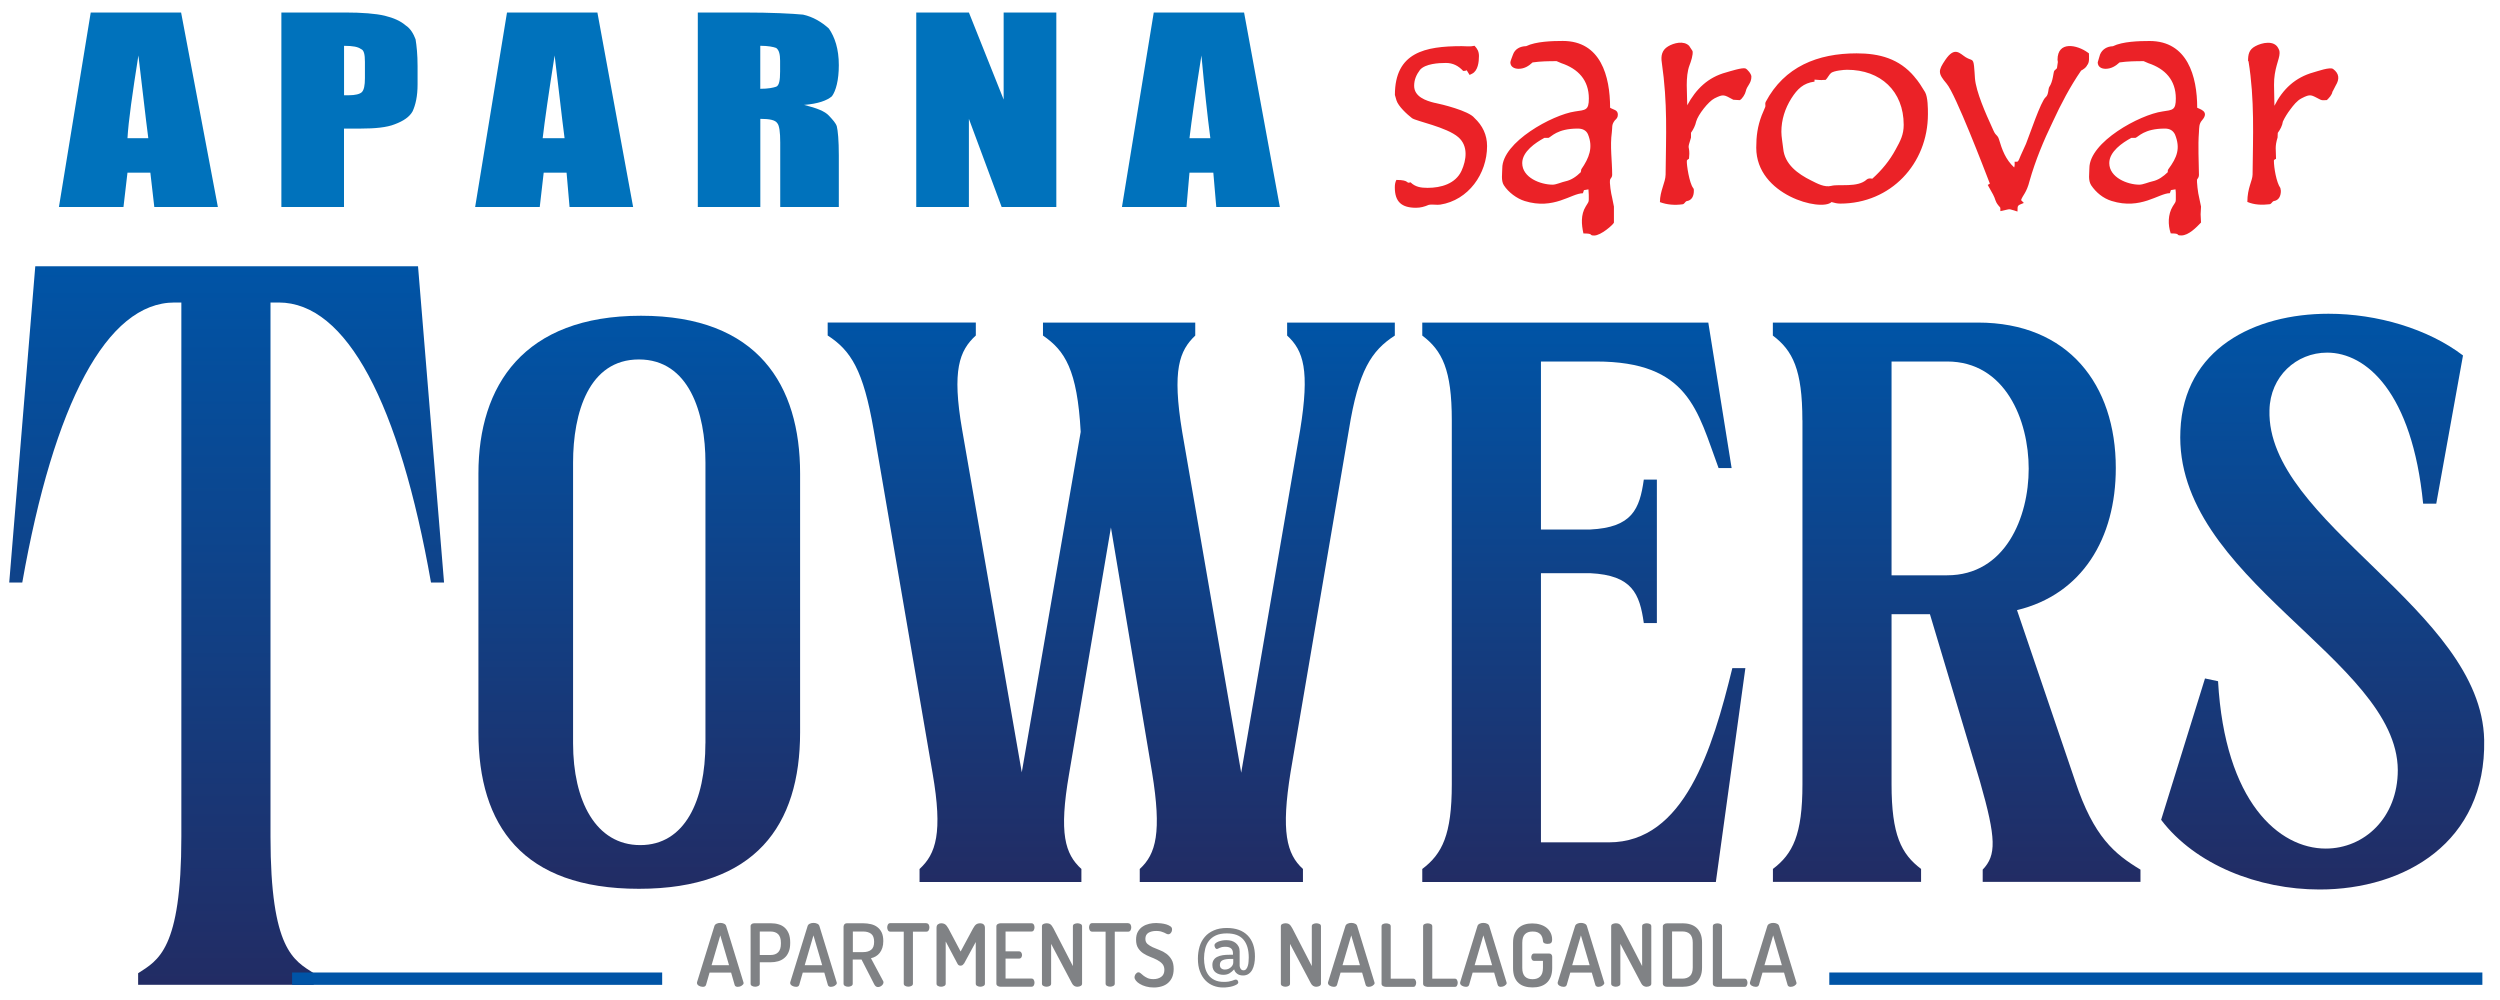 <svg width="100" height="40" viewBox="0 0 100 40" fill="none" xmlns="http://www.w3.org/2000/svg">
<path fill-rule="evenodd" clip-rule="evenodd" d="M48.414 5.529C48.295 4.626 48.176 3.509 48.057 2.219C47.819 3.725 47.659 4.842 47.579 5.529H48.414ZM49.763 0.5L51.194 8.28H48.651L48.533 6.906H47.579L47.46 8.28H44.878L46.15 0.5H49.765H49.763ZM42.253 0.5V8.28H40.066L38.756 4.754V8.28H36.65V0.5H38.756L40.146 3.982V0.5H42.253ZM30.411 1.833V3.552C30.729 3.552 30.928 3.509 31.047 3.468C31.166 3.424 31.204 3.21 31.204 2.865V2.435C31.204 2.178 31.166 2.006 31.047 1.918C30.928 1.874 30.729 1.833 30.411 1.831V1.833ZM27.909 0.5H29.698C30.889 0.5 31.685 0.544 32.122 0.585C32.52 0.672 32.876 0.886 33.156 1.143C33.393 1.486 33.553 1.959 33.553 2.605C33.553 3.208 33.435 3.637 33.277 3.851C33.078 4.023 32.719 4.152 32.163 4.196C32.68 4.325 32.998 4.453 33.156 4.626C33.316 4.798 33.435 4.927 33.473 5.056C33.515 5.228 33.553 5.614 33.553 6.216V8.28H31.209V5.702C31.209 5.272 31.171 5.014 31.091 4.927C31.011 4.798 30.773 4.754 30.413 4.754V8.28H27.912V0.5H27.909ZM22.583 5.529C22.464 4.626 22.345 3.509 22.185 2.219C21.947 3.725 21.787 4.842 21.707 5.529H22.583ZM23.896 0.5L25.325 8.28H22.782L22.663 6.906H21.748L21.59 8.28H19.006L20.28 0.5H23.896ZM13.762 1.833V3.81H13.961C14.199 3.81 14.398 3.766 14.478 3.681C14.558 3.594 14.597 3.424 14.597 3.123V2.477C14.597 2.176 14.558 2.003 14.439 1.962C14.32 1.874 14.121 1.833 13.762 1.833ZM11.258 0.5H13.801C14.478 0.5 15.034 0.544 15.39 0.629C15.747 0.716 16.026 0.842 16.225 1.015C16.424 1.143 16.543 1.36 16.623 1.573C16.665 1.831 16.703 2.176 16.703 2.647V3.377C16.703 3.851 16.623 4.193 16.504 4.453C16.386 4.669 16.145 4.839 15.789 4.971C15.471 5.099 14.995 5.143 14.437 5.143H13.76V8.28H11.255V0.5H11.258ZM5.932 5.529C5.813 4.626 5.694 3.509 5.536 2.219C5.298 3.725 5.138 4.842 5.099 5.529H5.934H5.932ZM7.244 0.5L8.715 8.28H6.172L6.014 6.906H5.099L4.939 8.28H2.357L3.629 0.5H7.244Z" fill="#0072BC"/>
<path fill-rule="evenodd" clip-rule="evenodd" d="M57.393 4.114C57.656 4.168 58.752 4.43 58.977 4.718C59.303 5.022 59.483 5.395 59.483 5.843C59.483 6.952 58.737 8.008 57.61 8.185C57.457 8.208 57.294 8.162 57.145 8.196C56.979 8.268 56.819 8.311 56.641 8.311C56.069 8.311 55.793 8.077 55.793 7.498C55.793 7.385 55.806 7.292 55.855 7.197C56.413 7.197 56.217 7.359 56.421 7.292C56.61 7.48 56.837 7.514 57.103 7.514C57.638 7.514 58.217 7.354 58.46 6.834C58.659 6.397 58.737 5.838 58.333 5.488C57.871 5.084 56.636 4.845 56.48 4.726C56.281 4.572 55.932 4.253 55.858 4.013L55.796 3.797C55.796 2.093 57.002 1.846 58.47 1.846C58.641 1.846 58.809 1.874 58.982 1.831C59.098 1.952 59.158 2.065 59.158 2.243C59.158 2.469 59.122 2.829 58.884 2.948L58.783 2.997L58.667 2.809C58.626 2.837 58.579 2.837 58.527 2.837C58.339 2.636 58.121 2.518 57.837 2.518C57.54 2.518 57.015 2.549 56.801 2.793C56.656 2.986 56.566 3.185 56.566 3.432C56.566 3.869 57.033 4.029 57.39 4.116L57.393 4.114ZM64.593 4.816C64.453 4.996 64.502 5.081 64.474 5.287C64.394 5.851 64.487 6.43 64.487 6.996C64.487 7.071 64.448 7.115 64.409 7.169C64.363 7.279 64.451 7.784 64.482 7.889L64.557 8.263V8.906C64.528 8.986 64.037 9.421 63.768 9.421C63.531 9.421 63.781 9.338 63.337 9.338C63.257 8.981 63.226 8.587 63.43 8.257C63.569 8.026 63.551 8.113 63.551 7.789C63.551 7.753 63.546 7.645 63.538 7.575L63.358 7.606L63.316 7.73C62.853 7.73 62.156 8.404 60.988 8.041C60.672 7.943 60.334 7.691 60.153 7.408C60.036 7.225 60.091 6.934 60.091 6.729C60.091 5.684 62.102 4.59 62.998 4.459C63.425 4.397 63.554 4.415 63.554 3.939C63.554 3.205 63.127 2.752 62.45 2.526L62.264 2.446C61.949 2.446 61.621 2.451 61.303 2.497C61.143 2.647 60.969 2.752 60.742 2.752C60.579 2.752 60.414 2.677 60.414 2.492C60.414 2.446 60.499 2.245 60.515 2.194C60.595 1.954 60.809 1.851 61.047 1.846C61.437 1.656 62.096 1.638 62.512 1.638C64.032 1.638 64.404 3.053 64.404 4.309C64.536 4.394 64.714 4.389 64.714 4.587C64.714 4.693 64.668 4.749 64.593 4.814V4.816ZM67.487 4.214C67.841 3.56 68.32 3.089 69.053 2.894C69.19 2.855 69.694 2.693 69.816 2.737C69.891 2.765 70.056 2.958 70.056 3.064C70.056 3.344 69.875 3.426 69.829 3.656C69.811 3.756 69.684 3.967 69.588 4.006L69.333 3.99C68.955 3.789 68.95 3.751 68.578 3.936C68.332 4.062 67.924 4.587 67.847 4.86C67.813 5.022 67.735 5.177 67.64 5.31V5.503C67.477 6.013 67.573 5.799 67.573 6.149L67.56 6.348C67.536 6.366 67.477 6.397 67.474 6.427C67.459 6.587 67.575 7.328 67.725 7.519C67.756 7.557 67.754 7.583 67.754 7.635C67.754 7.843 67.671 8.021 67.459 8.046C67.397 8.077 67.381 8.162 67.299 8.172C66.994 8.214 66.689 8.193 66.397 8.085C66.397 7.637 66.619 7.3 66.624 6.986C66.64 5.388 66.709 4.152 66.472 2.502C66.43 2.24 66.474 2.003 66.722 1.856C66.95 1.717 67.35 1.615 67.565 1.833L67.702 2.042C67.733 2.183 67.635 2.472 67.58 2.613C67.407 3.071 67.49 3.728 67.49 4.219L67.487 4.214ZM76.574 3.069C76.737 3.249 76.876 3.475 77.003 3.686C77.117 3.89 77.117 4.338 77.117 4.564C77.117 6.554 75.628 8.144 73.607 8.144C73.491 8.144 73.372 8.116 73.261 8.082C72.85 8.476 70.25 7.812 70.25 5.91C70.25 5.442 70.302 5.053 70.467 4.618L70.612 4.273C70.627 4.209 70.594 4.139 70.627 4.078C71.377 2.665 72.708 2.134 74.264 2.134C75.178 2.134 75.967 2.345 76.577 3.069H76.574ZM83.48 2.623C83.433 2.708 83.332 2.778 83.244 2.824C82.805 3.462 82.435 4.168 82.112 4.868C81.743 5.627 81.415 6.422 81.184 7.233C81.063 7.719 80.905 7.81 80.843 8.005L80.954 8.118C80.706 8.226 80.699 8.183 80.699 8.461C80.264 8.337 80.497 8.35 80.014 8.445C80.014 8.257 80.029 8.337 79.928 8.208C79.792 8.033 79.828 7.974 79.724 7.784L79.51 7.398L79.595 7.346C79.37 6.765 78.225 3.769 77.866 3.347C77.512 2.93 77.52 2.829 77.814 2.394C78.192 1.838 78.391 2.142 78.631 2.291C78.874 2.438 78.926 2.325 78.962 2.644C78.978 2.806 78.988 2.973 78.998 3.133C79.042 3.676 79.435 4.556 79.675 5.081C79.704 5.143 79.771 5.308 79.812 5.354C79.869 5.411 79.931 5.475 79.954 5.558C80.084 5.995 80.223 6.379 80.567 6.698C80.595 6.618 80.585 6.548 80.585 6.469C80.696 6.469 80.712 6.489 80.763 6.376C80.846 6.165 80.952 5.959 81.04 5.753C81.179 5.411 81.634 4.047 81.828 3.887C81.947 3.792 81.926 3.55 81.97 3.481C82.123 3.259 82.13 2.912 82.169 2.834L82.278 2.729L82.314 2.479L82.301 2.392C82.301 1.627 83.082 1.79 83.51 2.101L83.557 2.134C83.557 2.284 83.591 2.505 83.477 2.618L83.48 2.623ZM87.886 4.309C87.974 4.363 88.4 4.448 88.082 4.811C87.956 4.953 87.969 5.105 87.958 5.28C87.914 5.848 87.953 6.425 87.958 6.996C87.958 7.066 87.93 7.122 87.886 7.171C87.86 7.241 87.922 7.75 87.963 7.889L88.041 8.263L88.025 8.574L88.041 8.901C87.857 9.094 87.545 9.418 87.253 9.418C86.992 9.418 87.268 9.336 86.829 9.336C86.713 8.993 86.715 8.574 86.909 8.255C87.046 8.028 87.033 8.131 87.033 7.786C87.033 7.75 87.033 7.642 87.02 7.573L86.837 7.604L86.795 7.727C86.351 7.727 85.632 8.402 84.467 8.039C84.123 7.933 83.844 7.701 83.647 7.411C83.518 7.205 83.575 6.955 83.575 6.729C83.575 5.678 85.596 4.587 86.496 4.459C86.912 4.397 87.033 4.407 87.033 3.939C87.033 3.205 86.609 2.752 85.93 2.526L85.746 2.446C85.431 2.446 85.097 2.451 84.782 2.497C84.629 2.641 84.444 2.752 84.226 2.752C84.058 2.752 83.909 2.677 83.909 2.492L84.001 2.183C84.089 1.97 84.283 1.856 84.516 1.849C84.903 1.658 85.568 1.64 85.984 1.64C87.498 1.64 87.888 3.053 87.888 4.309H87.886ZM93.298 3.661C93.282 3.797 93.166 3.913 93.075 4.003C92.998 4.003 92.889 4.026 92.819 3.988C92.442 3.8 92.437 3.738 92.062 3.933C91.879 4.026 91.737 4.211 91.615 4.374C91.501 4.523 91.395 4.69 91.315 4.863C91.292 5.027 91.209 5.182 91.111 5.316L91.103 5.501C90.987 5.872 91.041 5.992 91.041 6.353C91.01 6.366 90.956 6.389 90.956 6.425C90.956 6.705 91.054 7.295 91.215 7.521L91.235 7.632C91.235 7.84 91.155 8.018 90.943 8.044C90.876 8.075 90.861 8.16 90.78 8.17C90.478 8.206 90.173 8.196 89.894 8.077C89.894 7.514 90.101 7.23 90.103 6.981C90.119 5.455 90.189 3.982 89.94 2.446H89.922C89.922 2.188 89.953 1.985 90.212 1.849C90.47 1.707 90.961 1.597 91.129 1.926C91.176 2.019 91.183 2.031 91.183 2.132C91.183 2.374 90.954 2.747 90.961 3.398L90.977 4.232C91.308 3.568 91.809 3.097 92.54 2.894C92.688 2.855 93.202 2.667 93.326 2.76C93.574 2.945 93.584 3.167 93.429 3.419L93.305 3.661H93.298ZM61.776 5.514C61.417 5.709 60.889 6.065 60.889 6.523C60.889 7.107 61.623 7.387 62.109 7.387C62.246 7.387 62.484 7.279 62.613 7.254C62.859 7.202 63.058 7.058 63.231 6.888L63.252 6.772C63.564 6.319 63.735 5.9 63.52 5.375C63.448 5.205 63.288 5.143 63.112 5.143C62.28 5.143 62.055 5.475 61.941 5.514H61.773H61.776ZM74.889 7.151C75.266 6.814 75.587 6.425 75.827 5.977C76.018 5.632 76.148 5.385 76.148 4.994C76.148 3.645 75.222 2.791 73.884 2.791C73.744 2.791 73.364 2.829 73.245 2.917C73.17 2.976 73.103 3.12 73.028 3.195C72.79 3.195 72.982 3.218 72.581 3.185V3.264C72.131 3.324 71.896 3.558 71.656 3.933C71.4 4.34 71.255 4.791 71.255 5.272C71.255 5.475 71.307 5.738 71.328 5.941C71.385 6.574 71.917 6.958 72.447 7.22C72.687 7.339 72.979 7.506 73.256 7.434C73.55 7.354 74.31 7.516 74.667 7.182C74.724 7.128 74.817 7.133 74.889 7.148V7.151ZM86.999 5.377C86.914 5.21 86.78 5.143 86.594 5.143C85.761 5.143 85.539 5.475 85.42 5.514H85.255C84.893 5.709 84.371 6.065 84.371 6.523C84.371 7.099 85.097 7.387 85.575 7.387C85.72 7.387 85.955 7.282 86.095 7.254C86.338 7.202 86.534 7.058 86.71 6.888C86.71 6.842 86.707 6.808 86.733 6.77C87.087 6.291 87.224 5.933 86.999 5.377Z" fill="#EB2227"/>
<path d="M28.109 39.472C28.083 39.472 28.057 39.469 28.031 39.462C28.006 39.454 27.98 39.443 27.956 39.431C27.933 39.418 27.915 39.4 27.9 39.382C27.887 39.364 27.879 39.343 27.879 39.32C27.879 39.307 27.879 39.297 27.881 39.289L28.577 37.04C28.59 36.998 28.621 36.968 28.665 36.947C28.709 36.926 28.758 36.916 28.812 36.916C28.866 36.916 28.915 36.926 28.959 36.947C29.006 36.968 29.034 36.998 29.047 37.04L29.737 39.289C29.742 39.302 29.745 39.312 29.745 39.32C29.745 39.34 29.737 39.361 29.722 39.379C29.706 39.397 29.688 39.413 29.665 39.428C29.642 39.441 29.618 39.454 29.59 39.462C29.561 39.469 29.535 39.474 29.51 39.474C29.479 39.474 29.453 39.469 29.432 39.456C29.409 39.446 29.393 39.425 29.386 39.397L29.244 38.903H28.383L28.241 39.397C28.23 39.425 28.215 39.443 28.194 39.456C28.171 39.467 28.145 39.474 28.111 39.474L28.109 39.472ZM29.161 38.607L28.812 37.415L28.463 38.607H29.161Z" fill="#808285"/>
<path d="M30.021 37.05C30.021 37.016 30.034 36.991 30.06 36.967C30.086 36.944 30.12 36.931 30.164 36.931H30.843C30.949 36.931 31.05 36.944 31.143 36.973C31.236 36.998 31.316 37.042 31.386 37.104C31.456 37.166 31.508 37.245 31.549 37.341C31.588 37.438 31.608 37.557 31.608 37.696V37.724C31.608 37.863 31.588 37.981 31.546 38.079C31.505 38.177 31.451 38.257 31.378 38.316C31.308 38.378 31.223 38.422 31.13 38.45C31.035 38.478 30.931 38.491 30.823 38.491H30.391V39.348C30.391 39.387 30.373 39.418 30.334 39.438C30.295 39.459 30.254 39.469 30.208 39.469C30.161 39.469 30.12 39.459 30.081 39.438C30.042 39.418 30.024 39.387 30.024 39.348V37.05H30.021ZM30.391 37.258V38.2H30.823C30.952 38.2 31.055 38.164 31.128 38.09C31.2 38.015 31.236 37.902 31.236 37.75V37.709C31.236 37.557 31.2 37.444 31.128 37.369C31.055 37.297 30.952 37.261 30.823 37.261H30.391V37.258Z" fill="#808285"/>
<path d="M31.837 39.472C31.812 39.472 31.786 39.469 31.76 39.462C31.734 39.454 31.708 39.443 31.685 39.431C31.662 39.418 31.644 39.4 31.628 39.382C31.615 39.364 31.607 39.343 31.607 39.32C31.607 39.307 31.607 39.297 31.61 39.289L32.305 37.04C32.318 36.998 32.349 36.968 32.393 36.947C32.437 36.926 32.486 36.916 32.54 36.916C32.595 36.916 32.644 36.926 32.688 36.947C32.734 36.968 32.763 36.998 32.776 37.04L33.466 39.289C33.471 39.302 33.473 39.312 33.473 39.32C33.473 39.34 33.466 39.361 33.45 39.379C33.435 39.397 33.416 39.413 33.393 39.428C33.37 39.441 33.347 39.454 33.318 39.462C33.29 39.469 33.264 39.474 33.238 39.474C33.207 39.474 33.181 39.469 33.161 39.456C33.137 39.446 33.122 39.425 33.114 39.397L32.972 38.903H32.111L31.969 39.397C31.959 39.425 31.943 39.443 31.923 39.456C31.899 39.467 31.874 39.474 31.84 39.474L31.837 39.472ZM32.887 38.607L32.538 37.415L32.189 38.607H32.887Z" fill="#808285"/>
<path d="M33.747 37.05C33.747 37.016 33.758 36.991 33.781 36.967C33.804 36.944 33.833 36.931 33.869 36.931H34.53C34.639 36.931 34.742 36.944 34.841 36.967C34.939 36.991 35.024 37.029 35.096 37.086C35.169 37.142 35.228 37.215 35.27 37.305C35.311 37.395 35.332 37.508 35.332 37.642C35.332 37.745 35.319 37.837 35.293 37.915C35.267 37.992 35.233 38.059 35.189 38.115C35.145 38.172 35.094 38.216 35.034 38.252C34.975 38.288 34.908 38.313 34.838 38.329L35.326 39.243C35.337 39.258 35.339 39.276 35.339 39.294C35.339 39.317 35.332 39.34 35.319 39.364C35.306 39.387 35.288 39.407 35.267 39.425C35.246 39.443 35.223 39.456 35.195 39.467C35.169 39.477 35.14 39.482 35.117 39.482C35.058 39.482 35.008 39.446 34.97 39.374L34.461 38.38H34.109V39.348C34.109 39.387 34.091 39.418 34.052 39.438C34.014 39.459 33.972 39.469 33.926 39.469C33.879 39.469 33.838 39.459 33.799 39.438C33.763 39.418 33.742 39.387 33.742 39.348V37.05H33.747ZM34.114 37.258V38.084H34.533C34.662 38.084 34.768 38.053 34.846 37.992C34.926 37.93 34.965 37.822 34.965 37.673C34.965 37.523 34.926 37.415 34.846 37.353C34.766 37.292 34.662 37.261 34.533 37.261H34.114V37.258Z" fill="#808285"/>
<path d="M37.054 36.931C37.096 36.931 37.127 36.949 37.148 36.983C37.168 37.016 37.176 37.055 37.176 37.094C37.176 37.14 37.166 37.181 37.145 37.215C37.124 37.251 37.093 37.266 37.054 37.266H36.517V39.346C36.517 39.384 36.499 39.415 36.46 39.436C36.421 39.456 36.38 39.467 36.333 39.467C36.287 39.467 36.245 39.456 36.207 39.436C36.168 39.415 36.15 39.384 36.15 39.346V37.266H35.61C35.571 37.266 35.54 37.248 35.519 37.215C35.499 37.181 35.488 37.14 35.488 37.094C35.488 37.055 35.499 37.016 35.517 36.98C35.537 36.944 35.568 36.926 35.61 36.926H37.057L37.054 36.931Z" fill="#808285"/>
<path d="M38.554 38.543C38.536 38.576 38.515 38.597 38.492 38.609C38.469 38.62 38.446 38.627 38.42 38.627C38.397 38.627 38.373 38.622 38.352 38.609C38.329 38.599 38.311 38.576 38.296 38.543L37.828 37.66V39.348C37.828 39.387 37.81 39.418 37.771 39.438C37.732 39.459 37.691 39.469 37.644 39.469C37.598 39.469 37.557 39.459 37.518 39.438C37.479 39.418 37.461 39.387 37.461 39.348V37.114C37.461 37.047 37.479 36.998 37.518 36.973C37.557 36.944 37.598 36.931 37.644 36.931C37.712 36.931 37.766 36.947 37.807 36.975C37.849 37.004 37.892 37.06 37.937 37.14L38.425 38.061L38.921 37.14C38.965 37.06 39.006 37.004 39.048 36.975C39.089 36.947 39.143 36.931 39.211 36.931C39.26 36.931 39.304 36.944 39.34 36.973C39.376 37.001 39.397 37.047 39.397 37.114V39.348C39.397 39.387 39.379 39.418 39.34 39.438C39.301 39.459 39.26 39.469 39.213 39.469C39.167 39.469 39.125 39.459 39.087 39.438C39.048 39.418 39.03 39.387 39.03 39.348V37.68L38.562 38.543H38.554Z" fill="#808285"/>
<path d="M40.222 38.054H40.76C40.799 38.054 40.83 38.069 40.85 38.1C40.871 38.131 40.882 38.164 40.882 38.203C40.882 38.236 40.871 38.267 40.853 38.298C40.832 38.329 40.801 38.344 40.76 38.344H40.222V39.142H41.259C41.298 39.142 41.329 39.158 41.349 39.191C41.37 39.225 41.38 39.263 41.38 39.309C41.38 39.348 41.37 39.384 41.352 39.418C41.331 39.451 41.3 39.469 41.259 39.469H40.018C39.98 39.469 39.941 39.459 39.907 39.438C39.874 39.418 39.855 39.387 39.855 39.348V37.052C39.855 37.014 39.874 36.983 39.907 36.962C39.943 36.942 39.98 36.931 40.018 36.931H41.259C41.3 36.931 41.331 36.949 41.352 36.983C41.373 37.016 41.38 37.052 41.38 37.093C41.38 37.14 41.37 37.178 41.349 37.212C41.329 37.245 41.298 37.261 41.259 37.261H40.222V38.056V38.054Z" fill="#808285"/>
<path d="M43.099 39.472C43.053 39.472 43.011 39.461 42.972 39.438C42.936 39.415 42.903 39.382 42.88 39.335L42.045 37.755V39.348C42.045 39.387 42.027 39.418 41.988 39.438C41.949 39.459 41.908 39.469 41.861 39.469C41.815 39.469 41.773 39.459 41.735 39.438C41.696 39.418 41.678 39.387 41.678 39.348V37.052C41.678 37.009 41.696 36.978 41.735 36.96C41.773 36.942 41.815 36.931 41.861 36.931C41.928 36.931 41.983 36.947 42.019 36.975C42.058 37.004 42.096 37.06 42.14 37.14L42.916 38.643V37.05C42.916 37.009 42.934 36.978 42.972 36.96C43.011 36.942 43.053 36.931 43.099 36.931C43.146 36.931 43.187 36.942 43.226 36.96C43.264 36.978 43.283 37.009 43.283 37.05V39.348C43.283 39.387 43.264 39.418 43.226 39.438C43.187 39.459 43.146 39.469 43.099 39.469V39.472Z" fill="#808285"/>
<path d="M45.129 36.931C45.17 36.931 45.201 36.949 45.222 36.983C45.242 37.016 45.25 37.055 45.25 37.094C45.25 37.14 45.24 37.181 45.219 37.215C45.198 37.251 45.167 37.266 45.129 37.266H44.591V39.346C44.591 39.384 44.573 39.415 44.534 39.436C44.495 39.456 44.454 39.467 44.408 39.467C44.361 39.467 44.32 39.456 44.281 39.436C44.242 39.415 44.224 39.384 44.224 39.346V37.266H43.684C43.645 37.266 43.614 37.248 43.593 37.215C43.573 37.181 43.562 37.14 43.562 37.094C43.562 37.055 43.573 37.016 43.591 36.98C43.612 36.944 43.643 36.926 43.684 36.926H45.131L45.129 36.931Z" fill="#808285"/>
<path d="M46.136 39.165C46.262 39.165 46.365 39.134 46.448 39.075C46.531 39.016 46.575 38.923 46.575 38.797C46.575 38.694 46.546 38.614 46.492 38.553C46.438 38.491 46.365 38.44 46.283 38.396C46.2 38.352 46.107 38.313 46.009 38.275C45.911 38.236 45.818 38.19 45.735 38.136C45.652 38.082 45.582 38.012 45.526 37.925C45.469 37.837 45.443 37.727 45.443 37.588C45.443 37.462 45.466 37.353 45.515 37.269C45.564 37.184 45.626 37.114 45.706 37.063C45.784 37.011 45.872 36.975 45.968 36.952C46.063 36.931 46.156 36.921 46.249 36.921C46.306 36.921 46.371 36.926 46.443 36.934C46.515 36.942 46.585 36.957 46.65 36.975C46.714 36.996 46.771 37.021 46.815 37.052C46.862 37.083 46.882 37.124 46.882 37.173C46.882 37.191 46.88 37.212 46.875 37.235C46.87 37.258 46.859 37.279 46.846 37.299C46.833 37.32 46.818 37.338 46.797 37.351C46.776 37.364 46.756 37.371 46.73 37.371C46.707 37.371 46.683 37.364 46.657 37.351C46.632 37.338 46.601 37.322 46.565 37.304C46.528 37.289 46.484 37.274 46.435 37.258C46.386 37.245 46.324 37.238 46.249 37.238C46.123 37.238 46.017 37.263 45.937 37.312C45.856 37.361 45.815 37.444 45.815 37.554C45.815 37.639 45.843 37.709 45.898 37.758C45.955 37.806 46.024 37.85 46.107 37.889C46.19 37.927 46.283 37.963 46.381 38.002C46.479 38.038 46.572 38.087 46.655 38.149C46.738 38.211 46.807 38.288 46.864 38.386C46.921 38.481 46.947 38.607 46.947 38.759C46.947 38.885 46.926 38.993 46.888 39.086C46.849 39.178 46.792 39.255 46.722 39.317C46.652 39.379 46.567 39.425 46.469 39.454C46.371 39.484 46.265 39.5 46.151 39.5C46.037 39.5 45.934 39.487 45.838 39.459C45.745 39.433 45.663 39.4 45.595 39.358C45.526 39.317 45.474 39.273 45.438 39.227C45.401 39.181 45.381 39.134 45.381 39.091C45.381 39.07 45.386 39.047 45.394 39.024C45.401 39.001 45.414 38.98 45.427 38.959C45.443 38.939 45.461 38.923 45.479 38.91C45.5 38.898 45.52 38.892 45.541 38.892C45.572 38.892 45.6 38.908 45.632 38.936C45.663 38.965 45.699 38.995 45.743 39.029C45.787 39.062 45.838 39.093 45.9 39.122C45.962 39.15 46.042 39.165 46.138 39.165H46.136Z" fill="#808285"/>
<path d="M48.578 37.812C48.578 37.783 48.59 37.758 48.619 37.732C48.647 37.706 48.684 37.686 48.73 37.665C48.777 37.647 48.826 37.632 48.883 37.621C48.939 37.611 48.996 37.606 49.051 37.606C49.128 37.606 49.198 37.616 49.263 37.634C49.327 37.655 49.384 37.683 49.431 37.722C49.477 37.76 49.516 37.807 49.544 37.863C49.573 37.92 49.586 37.984 49.586 38.059V38.643C49.596 38.7 49.614 38.743 49.64 38.772C49.666 38.8 49.699 38.813 49.738 38.813C49.785 38.813 49.821 38.795 49.849 38.761C49.878 38.728 49.898 38.684 49.914 38.63C49.929 38.579 49.94 38.522 49.942 38.463C49.947 38.404 49.95 38.35 49.95 38.301C49.95 37.989 49.88 37.752 49.738 37.585C49.596 37.418 49.374 37.336 49.069 37.336C48.895 37.336 48.748 37.364 48.632 37.418C48.516 37.472 48.423 37.547 48.353 37.639C48.283 37.732 48.234 37.837 48.206 37.958C48.177 38.079 48.161 38.206 48.161 38.337C48.161 38.46 48.175 38.579 48.2 38.692C48.226 38.805 48.27 38.906 48.332 38.993C48.394 39.081 48.477 39.148 48.578 39.199C48.681 39.25 48.808 39.276 48.96 39.276C49.032 39.276 49.094 39.271 49.146 39.263C49.198 39.253 49.244 39.243 49.281 39.23C49.317 39.217 49.348 39.207 49.374 39.196C49.397 39.186 49.42 39.184 49.438 39.184C49.469 39.184 49.492 39.196 49.508 39.225C49.523 39.251 49.531 39.274 49.531 39.292C49.531 39.325 49.511 39.353 49.469 39.379C49.428 39.405 49.376 39.425 49.314 39.446C49.252 39.464 49.188 39.48 49.115 39.487C49.045 39.498 48.978 39.5 48.919 39.5C48.789 39.5 48.663 39.477 48.541 39.431C48.42 39.384 48.314 39.315 48.221 39.22C48.128 39.124 48.053 39.006 47.999 38.859C47.942 38.715 47.916 38.543 47.916 38.344C47.916 38.172 47.939 38.013 47.983 37.863C48.027 37.714 48.099 37.585 48.193 37.475C48.286 37.364 48.407 37.279 48.554 37.215C48.702 37.15 48.875 37.119 49.074 37.119C49.433 37.119 49.712 37.22 49.906 37.418C50.1 37.616 50.198 37.897 50.198 38.26C50.198 38.362 50.19 38.458 50.172 38.55C50.154 38.643 50.126 38.723 50.09 38.792C50.051 38.862 50.002 38.916 49.942 38.957C49.883 38.998 49.808 39.019 49.722 39.019C49.624 39.019 49.544 38.996 49.482 38.947C49.42 38.9 49.381 38.841 49.366 38.774C49.306 38.841 49.242 38.895 49.177 38.934C49.113 38.972 49.03 38.993 48.934 38.993C48.877 38.993 48.826 38.985 48.771 38.97C48.72 38.955 48.673 38.931 48.629 38.9C48.588 38.87 48.554 38.828 48.531 38.779C48.508 38.731 48.495 38.671 48.495 38.602C48.495 38.522 48.51 38.453 48.547 38.401C48.58 38.347 48.627 38.306 48.689 38.275C48.751 38.244 48.823 38.221 48.908 38.208C48.994 38.195 49.087 38.19 49.19 38.19H49.319V38.131C49.319 37.958 49.216 37.871 49.012 37.871C48.958 37.871 48.914 37.876 48.875 37.884C48.839 37.894 48.808 37.904 48.782 37.915C48.758 37.928 48.735 37.938 48.72 37.946C48.702 37.956 48.686 37.958 48.673 37.958C48.645 37.958 48.622 37.94 48.606 37.907C48.588 37.873 48.58 37.843 48.58 37.817L48.578 37.812ZM49.327 38.357H49.224C49.092 38.357 48.986 38.373 48.911 38.406C48.834 38.44 48.795 38.502 48.795 38.594C48.795 38.658 48.813 38.707 48.852 38.736C48.888 38.767 48.937 38.782 48.994 38.782C49.04 38.782 49.084 38.774 49.126 38.759C49.167 38.743 49.2 38.72 49.231 38.694C49.263 38.669 49.286 38.638 49.304 38.604C49.322 38.571 49.33 38.538 49.33 38.502V38.36L49.327 38.357Z" fill="#808285"/>
<path d="M52.656 39.472C52.609 39.472 52.568 39.461 52.529 39.438C52.493 39.415 52.459 39.382 52.436 39.335L51.601 37.755V39.348C51.601 39.387 51.583 39.418 51.544 39.438C51.506 39.459 51.464 39.469 51.418 39.469C51.371 39.469 51.33 39.459 51.291 39.438C51.252 39.418 51.234 39.387 51.234 39.348V37.052C51.234 37.009 51.252 36.978 51.291 36.96C51.33 36.942 51.371 36.931 51.418 36.931C51.485 36.931 51.539 36.947 51.575 36.975C51.614 37.004 51.653 37.06 51.697 37.14L52.472 38.643V37.05C52.472 37.009 52.49 36.978 52.529 36.96C52.568 36.942 52.609 36.931 52.656 36.931C52.702 36.931 52.744 36.942 52.782 36.96C52.821 36.978 52.839 37.009 52.839 37.05V39.348C52.839 39.387 52.821 39.418 52.782 39.438C52.744 39.459 52.702 39.469 52.656 39.469V39.472Z" fill="#808285"/>
<path d="M53.349 39.472C53.323 39.472 53.297 39.469 53.272 39.462C53.246 39.454 53.22 39.443 53.197 39.431C53.173 39.418 53.155 39.4 53.14 39.382C53.127 39.364 53.119 39.343 53.119 39.32C53.119 39.307 53.119 39.297 53.122 39.289L53.817 37.04C53.83 36.998 53.861 36.968 53.905 36.947C53.949 36.926 53.998 36.916 54.052 36.916C54.106 36.916 54.156 36.926 54.199 36.947C54.246 36.968 54.274 36.998 54.287 37.04L54.977 39.289C54.983 39.302 54.985 39.312 54.985 39.32C54.985 39.34 54.977 39.361 54.962 39.379C54.946 39.397 54.928 39.413 54.905 39.428C54.882 39.441 54.858 39.454 54.83 39.462C54.802 39.469 54.776 39.474 54.75 39.474C54.719 39.474 54.693 39.469 54.672 39.456C54.649 39.446 54.634 39.425 54.626 39.397L54.484 38.903H53.623L53.481 39.397C53.471 39.425 53.455 39.443 53.434 39.456C53.411 39.467 53.385 39.474 53.352 39.474L53.349 39.472ZM54.398 38.607L54.05 37.415L53.701 38.607H54.398Z" fill="#808285"/>
<path d="M55.425 39.472C55.386 39.472 55.347 39.461 55.313 39.441C55.28 39.42 55.262 39.389 55.262 39.351V37.052C55.262 37.011 55.28 36.98 55.319 36.962C55.357 36.944 55.399 36.934 55.445 36.934C55.492 36.934 55.533 36.944 55.572 36.962C55.611 36.98 55.629 37.011 55.629 37.052V39.147H56.536C56.572 39.147 56.6 39.165 56.618 39.199C56.637 39.232 56.647 39.271 56.647 39.312C56.647 39.351 56.637 39.389 56.618 39.423C56.6 39.459 56.572 39.474 56.536 39.474H55.425V39.472Z" fill="#808285"/>
<path d="M57.087 39.472C57.048 39.472 57.009 39.461 56.975 39.441C56.942 39.42 56.924 39.389 56.924 39.351V37.052C56.924 37.011 56.942 36.98 56.981 36.962C57.02 36.944 57.061 36.934 57.107 36.934C57.154 36.934 57.195 36.944 57.234 36.962C57.273 36.98 57.291 37.011 57.291 37.052V39.147H58.198C58.234 39.147 58.263 39.165 58.281 39.199C58.299 39.232 58.309 39.271 58.309 39.312C58.309 39.351 58.299 39.389 58.281 39.423C58.263 39.459 58.234 39.474 58.198 39.474H57.087V39.472Z" fill="#808285"/>
<path d="M58.634 39.472C58.608 39.472 58.583 39.469 58.557 39.462C58.531 39.454 58.505 39.443 58.482 39.431C58.459 39.418 58.441 39.4 58.425 39.382C58.412 39.364 58.404 39.343 58.404 39.32C58.404 39.307 58.404 39.297 58.407 39.289L59.099 37.04C59.112 36.998 59.143 36.968 59.187 36.947C59.231 36.926 59.28 36.916 59.335 36.916C59.389 36.916 59.438 36.926 59.482 36.947C59.529 36.968 59.557 36.998 59.57 37.04L60.26 39.289C60.265 39.302 60.268 39.312 60.268 39.32C60.268 39.34 60.26 39.361 60.244 39.379C60.229 39.397 60.211 39.413 60.188 39.428C60.164 39.441 60.141 39.454 60.113 39.462C60.084 39.469 60.058 39.474 60.032 39.474C60.001 39.474 59.976 39.469 59.955 39.456C59.932 39.446 59.916 39.425 59.908 39.397L59.766 38.903H58.906L58.764 39.397C58.753 39.425 58.738 39.443 58.717 39.456C58.694 39.467 58.668 39.474 58.634 39.474V39.472ZM59.684 38.607L59.335 37.415L58.986 38.607H59.684Z" fill="#808285"/>
<path d="M61.718 37.631C61.713 37.58 61.703 37.534 61.687 37.487C61.672 37.441 61.646 37.402 61.615 37.369C61.584 37.336 61.542 37.31 61.493 37.289C61.444 37.269 61.38 37.261 61.302 37.261C61.17 37.261 61.067 37.297 60.997 37.369C60.927 37.441 60.891 37.554 60.891 37.709V38.72C60.891 38.872 60.927 38.985 60.997 39.06C61.067 39.132 61.17 39.168 61.302 39.168C61.434 39.168 61.535 39.132 61.607 39.06C61.679 38.988 61.718 38.875 61.718 38.72V38.434H61.367C61.328 38.434 61.297 38.419 61.279 38.388C61.258 38.357 61.25 38.324 61.25 38.285C61.25 38.252 61.261 38.218 61.279 38.187C61.299 38.157 61.328 38.141 61.367 38.141H61.966C62.005 38.141 62.036 38.154 62.057 38.18C62.077 38.205 62.088 38.234 62.088 38.267V38.723C62.088 38.864 62.067 38.983 62.026 39.083C61.984 39.181 61.93 39.261 61.858 39.322C61.788 39.384 61.703 39.428 61.609 39.456C61.514 39.484 61.413 39.497 61.302 39.497C61.191 39.497 61.087 39.484 60.992 39.456C60.896 39.428 60.813 39.384 60.744 39.322C60.674 39.261 60.62 39.181 60.581 39.083C60.542 38.985 60.522 38.864 60.522 38.723V37.711C60.522 37.57 60.542 37.451 60.584 37.351C60.625 37.253 60.679 37.173 60.749 37.111C60.819 37.05 60.899 37.006 60.992 36.978C61.085 36.949 61.186 36.937 61.292 36.937C61.408 36.937 61.514 36.952 61.612 36.983C61.71 37.014 61.793 37.055 61.863 37.111C61.933 37.168 61.987 37.235 62.026 37.315C62.064 37.395 62.085 37.482 62.085 37.58C62.085 37.652 62.069 37.698 62.038 37.721C62.008 37.745 61.961 37.755 61.901 37.755C61.852 37.755 61.811 37.747 61.775 37.729C61.739 37.711 61.721 37.68 61.718 37.634V37.631Z" fill="#808285"/>
<path d="M62.537 39.472C62.511 39.472 62.485 39.469 62.459 39.462C62.433 39.454 62.407 39.443 62.384 39.431C62.361 39.418 62.343 39.4 62.327 39.382C62.314 39.364 62.307 39.343 62.307 39.32C62.307 39.307 62.307 39.297 62.309 39.289L63.004 37.04C63.017 36.998 63.048 36.968 63.092 36.947C63.136 36.926 63.185 36.916 63.24 36.916C63.294 36.916 63.343 36.926 63.387 36.947C63.433 36.968 63.462 36.998 63.475 37.04L64.165 39.289C64.17 39.302 64.173 39.312 64.173 39.32C64.173 39.34 64.165 39.361 64.149 39.379C64.134 39.397 64.116 39.413 64.093 39.428C64.069 39.441 64.046 39.454 64.017 39.462C63.989 39.469 63.963 39.474 63.937 39.474C63.906 39.474 63.88 39.469 63.86 39.456C63.837 39.446 63.821 39.425 63.813 39.397L63.671 38.903H62.811L62.669 39.397C62.658 39.425 62.643 39.443 62.622 39.456C62.599 39.467 62.573 39.474 62.539 39.474L62.537 39.472ZM63.586 38.607L63.237 37.415L62.888 38.607H63.586Z" fill="#808285"/>
<path d="M65.869 39.472C65.822 39.472 65.781 39.461 65.742 39.438C65.706 39.415 65.672 39.382 65.649 39.335L64.814 37.755V39.348C64.814 39.387 64.796 39.418 64.757 39.438C64.719 39.459 64.677 39.469 64.631 39.469C64.584 39.469 64.543 39.459 64.504 39.438C64.465 39.418 64.447 39.387 64.447 39.348V37.052C64.447 37.009 64.465 36.978 64.504 36.96C64.543 36.942 64.584 36.931 64.631 36.931C64.698 36.931 64.752 36.947 64.788 36.975C64.827 37.004 64.866 37.06 64.91 37.14L65.685 38.643V37.05C65.685 37.009 65.703 36.978 65.742 36.96C65.781 36.942 65.822 36.931 65.869 36.931C65.915 36.931 65.957 36.942 65.995 36.96C66.034 36.978 66.052 37.009 66.052 37.05V39.348C66.052 39.387 66.034 39.418 65.995 39.438C65.957 39.459 65.915 39.469 65.869 39.469V39.472Z" fill="#808285"/>
<path d="M67.297 36.931C67.408 36.931 67.511 36.944 67.607 36.973C67.703 37.001 67.785 37.045 67.855 37.106C67.925 37.168 67.979 37.248 68.02 37.346C68.062 37.444 68.082 37.565 68.082 37.706V38.697C68.082 38.839 68.062 38.957 68.02 39.057C67.979 39.155 67.925 39.235 67.855 39.297C67.785 39.358 67.703 39.402 67.607 39.431C67.511 39.459 67.408 39.472 67.297 39.472H66.679C66.63 39.472 66.591 39.461 66.56 39.438C66.529 39.415 66.514 39.387 66.514 39.356V37.052C66.514 37.019 66.529 36.993 66.56 36.97C66.591 36.947 66.63 36.934 66.679 36.934H67.297V36.931ZM66.883 37.258V39.145H67.294C67.426 39.145 67.529 39.109 67.602 39.037C67.674 38.965 67.71 38.851 67.71 38.697V37.706C67.71 37.554 67.674 37.441 67.602 37.366C67.529 37.294 67.428 37.258 67.294 37.258H66.883Z" fill="#808285"/>
<path d="M68.677 39.472C68.638 39.472 68.599 39.461 68.565 39.441C68.532 39.42 68.514 39.389 68.514 39.351V37.052C68.514 37.011 68.532 36.98 68.57 36.962C68.609 36.944 68.651 36.934 68.697 36.934C68.744 36.934 68.785 36.944 68.824 36.962C68.863 36.98 68.881 37.011 68.881 37.052V39.147H69.788C69.824 39.147 69.852 39.165 69.871 39.199C69.889 39.232 69.899 39.271 69.899 39.312C69.899 39.351 69.889 39.389 69.871 39.423C69.852 39.459 69.824 39.474 69.788 39.474H68.677V39.472Z" fill="#808285"/>
<path d="M70.226 39.472C70.2 39.472 70.174 39.469 70.149 39.462C70.123 39.454 70.097 39.443 70.074 39.431C70.05 39.418 70.032 39.4 70.017 39.382C70.004 39.364 69.996 39.343 69.996 39.32C69.996 39.307 69.996 39.297 69.999 39.289L70.694 37.04C70.707 36.998 70.738 36.968 70.782 36.947C70.826 36.926 70.875 36.916 70.929 36.916C70.983 36.916 71.032 36.926 71.076 36.947C71.123 36.968 71.151 36.998 71.164 37.04L71.854 39.289C71.859 39.302 71.862 39.312 71.862 39.32C71.862 39.34 71.854 39.361 71.839 39.379C71.823 39.397 71.805 39.413 71.782 39.428C71.759 39.441 71.735 39.454 71.707 39.462C71.678 39.469 71.653 39.474 71.627 39.474C71.596 39.474 71.57 39.469 71.549 39.456C71.526 39.446 71.51 39.425 71.503 39.397L71.361 38.903H70.5L70.358 39.397C70.348 39.425 70.332 39.443 70.311 39.456C70.288 39.467 70.262 39.474 70.229 39.474L70.226 39.472ZM71.275 38.607L70.927 37.415L70.578 38.607H71.275Z" fill="#808285"/>
<path d="M7.257 12.1H6.983C4.266 12.1 2.155 16.143 0.891 23.301H0.369L1.411 10.651H16.721L17.762 23.301H17.24C15.979 16.143 13.865 12.1 11.149 12.1H10.82V33.465C10.82 37.999 11.753 38.411 12.549 38.929V39.392H5.525V38.929C6.321 38.409 7.254 37.999 7.254 33.465V12.1H7.257Z" fill="url(#paint0_linear_3040_9763)"/>
<path d="M32.004 18.941V29.295C32.004 33.011 30.221 35.552 25.556 35.552C20.892 35.552 19.137 33.011 19.137 29.295V18.941C19.137 15.417 20.948 12.63 25.639 12.63C30.33 12.63 32.004 15.417 32.004 18.941ZM28.218 29.733V18.503C28.218 16.509 27.559 14.378 25.556 14.378C23.553 14.378 22.923 16.509 22.923 18.503V29.733C22.923 32.028 23.827 33.804 25.611 33.804C27.394 33.804 28.216 32.028 28.216 29.733H28.218Z" fill="url(#paint1_linear_3040_9763)"/>
<path d="M40.868 30.909L43.228 17.276C43.091 14.789 42.597 14.025 41.719 13.423V12.903H47.81V13.423C47.179 14.025 46.877 14.789 47.288 17.276L49.648 30.909L52.007 17.193C52.392 14.815 52.144 14.025 51.485 13.423V12.903H55.793V13.423C54.86 14.025 54.338 14.815 53.956 17.193L51.624 30.881C51.239 33.259 51.459 34.159 52.118 34.759V35.279H45.59V34.759C46.249 34.157 46.469 33.284 46.084 30.906L44.437 21.098L42.763 30.96C42.352 33.338 42.597 34.157 43.256 34.759V35.279H36.782V34.759C37.441 34.157 37.715 33.31 37.304 30.934L34.945 17.191C34.534 14.813 34.04 14.022 33.107 13.42V12.9H39.033V13.42C38.374 14.022 38.072 14.813 38.486 17.191L40.873 30.906L40.868 30.909Z" fill="url(#paint2_linear_3040_9763)"/>
<path d="M58.072 16.81C58.072 14.789 57.687 14.022 56.891 13.423V12.903H68.332L69.265 18.722H68.743C67.892 16.426 67.564 14.46 63.832 14.46H61.638V21.18H63.613C65.287 21.098 65.587 20.362 65.752 19.185H66.275V24.922H65.752C65.587 23.749 65.287 23.01 63.613 22.928H61.638V33.694H64.354C67.373 33.694 68.497 29.977 69.293 26.726H69.815L68.634 35.279H56.891V34.759C57.687 34.157 58.072 33.392 58.072 31.372V16.81Z" fill="url(#paint3_linear_3040_9763)"/>
<path d="M72.095 16.81C72.095 14.789 71.71 14.022 70.914 13.423V12.903H79.117C82.738 12.903 84.632 15.389 84.632 18.722C84.632 21.535 83.288 23.777 80.68 24.405L83.012 31.261C83.753 33.475 84.575 34.157 85.619 34.785V35.276H79.308V34.785C79.856 34.211 79.856 33.555 79.2 31.261L77.197 24.567H75.662V31.369C75.662 33.392 76.047 34.157 76.843 34.757V35.276H70.917V34.757C71.713 34.154 72.098 33.39 72.098 31.369V16.807L72.095 16.81ZM75.662 23.012H77.884C80.215 23.012 81.148 20.691 81.148 18.75C81.148 16.81 80.215 14.46 77.884 14.46H75.662V23.012Z" fill="url(#paint4_linear_3040_9763)"/>
<path d="M96.925 20.143C96.486 15.69 94.648 14.105 93.085 14.105C91.849 14.105 90.808 15.06 90.779 16.401C90.642 20.881 99.256 24.379 99.367 29.596C99.45 33.694 96.186 35.58 92.782 35.58C90.34 35.58 87.815 34.597 86.445 32.793L88.2 27.138L88.722 27.249C88.996 32.085 91.164 33.943 93.03 33.943C94.568 33.943 95.912 32.713 95.912 30.801C95.886 26.374 86.942 23.123 87.216 17.222C87.352 13.943 90.18 12.55 93.141 12.55C95.09 12.55 97.119 13.152 98.52 14.218L97.45 20.148H96.928L96.925 20.143Z" fill="url(#paint5_linear_3040_9763)"/>
<path d="M26.487 38.9V39.394H11.684V38.9H26.487Z" fill="url(#paint6_linear_3040_9763)"/>
<path d="M99.295 38.9V39.394H73.172V38.9H99.295Z" fill="url(#paint7_linear_3040_9763)"/>
<defs>
<linearGradient id="paint0_linear_3040_9763" x1="9.066" y1="39.395" x2="9.066" y2="10.653" gradientUnits="userSpaceOnUse">
<stop stop-color="#222C64"/>
<stop offset="1" stop-color="#0054A6"/>
</linearGradient>
<linearGradient id="paint1_linear_3040_9763" x1="25.572" y1="35.552" x2="25.572" y2="12.63" gradientUnits="userSpaceOnUse">
<stop stop-color="#222C64"/>
<stop offset="1" stop-color="#0054A6"/>
</linearGradient>
<linearGradient id="paint2_linear_3040_9763" x1="44.448" y1="35.279" x2="44.448" y2="12.903" gradientUnits="userSpaceOnUse">
<stop stop-color="#222C64"/>
<stop offset="1" stop-color="#0054A6"/>
</linearGradient>
<linearGradient id="paint3_linear_3040_9763" x1="63.354" y1="35.279" x2="63.354" y2="12.903" gradientUnits="userSpaceOnUse">
<stop stop-color="#222C64"/>
<stop offset="1" stop-color="#0054A6"/>
</linearGradient>
<linearGradient id="paint4_linear_3040_9763" x1="78.269" y1="35.279" x2="78.269" y2="12.903" gradientUnits="userSpaceOnUse">
<stop stop-color="#222C64"/>
<stop offset="1" stop-color="#0054A6"/>
</linearGradient>
<linearGradient id="paint5_linear_3040_9763" x1="92.909" y1="35.58" x2="92.909" y2="12.548" gradientUnits="userSpaceOnUse">
<stop stop-color="#222C64"/>
<stop offset="1" stop-color="#0054A6"/>
</linearGradient>
<linearGradient id="paint6_linear_3040_9763" x1="19.085" y1="0.576" x2="19.085" y2="38.9" gradientUnits="userSpaceOnUse">
<stop stop-color="#222C64"/>
<stop offset="1" stop-color="#0054A6"/>
</linearGradient>
<linearGradient id="paint7_linear_3040_9763" x1="86.231" y1="0.576" x2="86.231" y2="38.9" gradientUnits="userSpaceOnUse">
<stop stop-color="#222C64"/>
<stop offset="1" stop-color="#0054A6"/>
</linearGradient>
</defs>
</svg>
